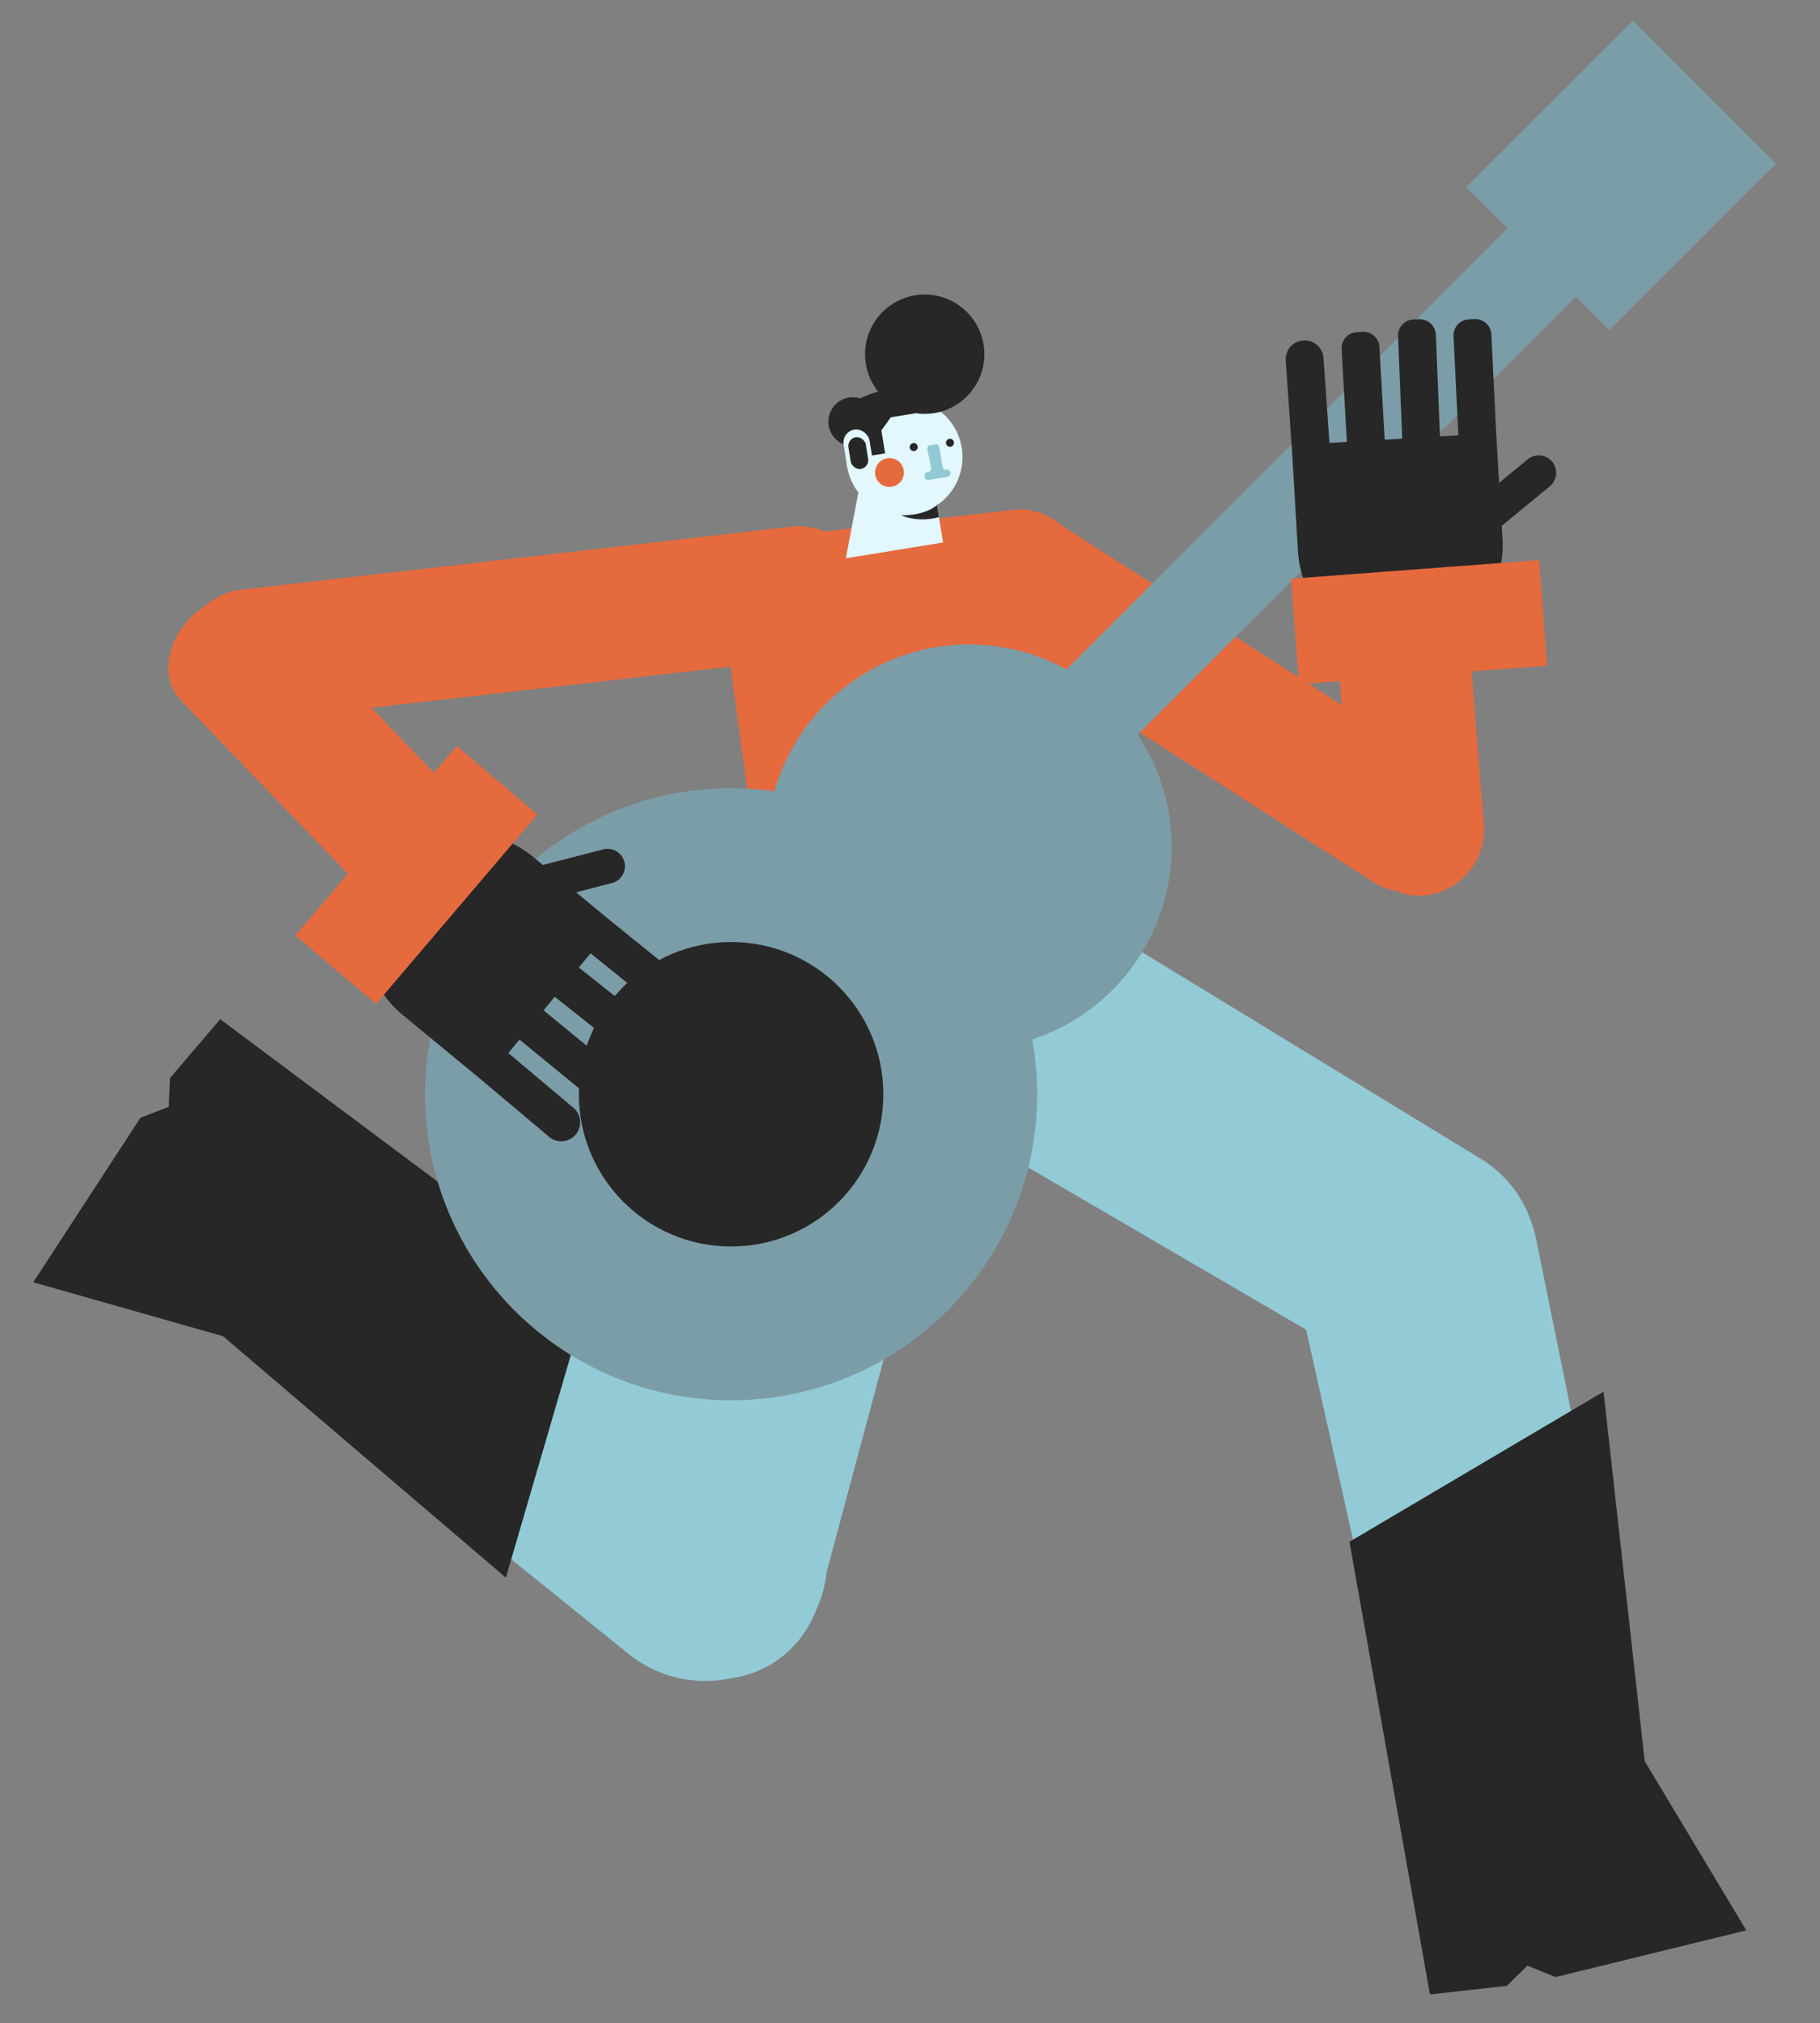<svg id="Capa_1" data-name="Capa 1" xmlns="http://www.w3.org/2000/svg" viewBox="0 0 2355 2618"><rect x="0" y="0" width="2355" height="2618" fill="#808080" stroke="none"/><title>Mesa de trabajo 38</title><path d="M518.71,1544.92h870.8a136.83,136.83,0,0,1,136.83,136.83v0a136.83,136.83,0,0,1-136.83,136.83H703.17a184.47,184.47,0,0,1-184.47-184.47v-89.18a0,0,0,0,1,0,0Z" transform="translate(2911.69 1129.59) rotate(105.01)" fill="#92cbd6"/><path d="M1969,1705.52h0a152.47,152.47,0,0,0-52.87-206l-623.44-380.3-163.38,274.09,630.55,368.06A152.47,152.47,0,0,0,1969,1705.52Z" fill="#92cbd6"/><path d="M1002,1279l460.72-55.1-56.29-489.28c-11.71-47.89-52-79.78-94.71-74.9L1010,694.26c-55.16,6.32-89.27,70-69.91,130.45Z" fill="#e56a3e"/><rect x="1488.05" y="525.12" width="171" height="768.81" rx="85.5" transform="translate(3188.14 75.04) rotate(122.64)" fill="#e56a3e"/><rect x="590.6" y="362.26" width="171" height="890.48" rx="85.5" transform="translate(-49.2 1571.12) rotate(-96.54)" fill="#e56a3e"/><path d="M1213.43,653l-1,.69,7.86,48.3-125.84,20.49,16.26-85.17A75.16,75.16,0,1,1,1213.43,653Z" fill="#e3f7ff"/><path d="M1208.93,534.51a76.84,76.84,0,0,1-23.68.18l-32.56,5.3-12.2,17,4.82,29.67-17.39,2.83-3.3-20.32a31.6,31.6,0,1,1-11.52-53.61,130.75,130.75,0,0,1,23.23-8.87,77.2,77.2,0,1,1,72.6,27.86Z" fill="#272727"/><circle cx="1150.93" cy="611.44" r="18.66" fill="#e56a3e"/><circle cx="1182.33" cy="578.49" r="5.18" fill="#272727"/><path d="M1203.42,576.11l6.95-1.13a4.41,4.41,0,0,1,5.06,3.64l4.16,25.58a4.41,4.41,0,0,0,5.06,3.64h0a4.42,4.42,0,0,1,5.06,3.64l.08.51a4.41,4.41,0,0,1-3.64,5.06l-24.56,4a4.4,4.4,0,0,1-5-3.64l-.25-1.54a4.42,4.42,0,0,1,3.64-5.06l1.33-.21a4.41,4.41,0,0,0,3.6-5.26l-5-24A4.42,4.42,0,0,1,1203.42,576.11Z" fill="#91cad4"/><circle cx="1229.21" cy="572.97" r="5.18" fill="#272727"/><rect x="1093.65" y="555.39" width="33.89" height="61.68" rx="16.94" transform="translate(-79.74 186.01) rotate(-9.24)" fill="#e3f7ff"/><rect x="1099.19" y="565.48" width="22.81" height="41.51" rx="11.4" transform="translate(-79.74 186.01) rotate(-9.24)" fill="#272727"/><path d="M1213.43,653l-1,.69,2.5,15.36c-27.3,8-48.9-2.24-48.9-2.24,26.68.27,40.53-8.55,45.24-12.34h0c.46-.37.83-.7,1.11-1,.51-.46.76-.72.76-.72Z" fill="#272727"/><rect x="1740.01" y="755.2" width="171" height="404.23" rx="85.5" transform="translate(-70.8 149.26) rotate(-4.59)" fill="#e56a3e"/><path d="M1836.56,2377.17l294.28-68.08L1987.9,1604.41a158,158,0,0,0-187.85-123.11h0a158,158,0,0,0-121.22,188.93Z" fill="#92cbd6"/><path d="M436.83,1448.64,253.68,1688.83,813.39,2140.2a158,158,0,0,0,223.19-25.07h0a158,158,0,0,0-27.22-222.82Z" fill="#92cbd6"/><polygon points="284.91 1318.85 219.96 1395.04 218.41 1432.22 181.67 1446.48 43.02 1659.3 288.63 1729.09 654.57 2041.47 761.54 1674.91 284.91 1318.85" fill="#272727"/><polygon points="1850.31 2580.87 1949.81 2569.71 1976.37 2543.64 2012.92 2558.37 2259.63 2497.94 2128.19 2279.04 2074.88 1800.87 1746.13 1995.12 1850.31 2580.87" fill="#272727"/><path d="M248.2,797.64h0c-34,32.75-40.45,81.27-14.35,108.38l218.22,226.74c9,9.36,20.72,14.94,33.59,16.89,24.4,3.71,53-5.65,75.26-27.09h0c34-32.75,40.45-81.27,14.36-108.38l-71.71-74.5L357.05,787.44C331,760.33,282.23,764.9,248.2,797.64Z" fill="#e56a3e"/><path d="M2298,211.8,2082.3,427.46,2038.87,384,1472.11,950.78A260.75,260.75,0,0,1,1516,1096c0,116.19-75.63,214.71-180.34,249a398.93,398.93,0,0,1,6.34,71c0,218.7-177.3,396-396,396s-396-177.3-396-396,177.3-396,396-396a398.45,398.45,0,0,1,56,3.94C1033.33,914.28,1134.29,834,1254,834a260.78,260.78,0,0,1,125.92,32.19l570.56-570.55L1897,242.2,2112.7,26.54Z" fill="#7b9da8"/><path d="M2005.18,629.45l-62,51,1,16.93q.24,4,.24,7.94A132.58,132.58,0,0,1,1679.46,713l-7.6-128.63-8.17-117.7c0-.58-.06-1.15-.06-1.72a24.5,24.5,0,0,1,48.94-1.67l7.64,109.89,22.59-1.33-6.81-120a20.88,20.88,0,0,1,19.68-22.05l7.19-.41a20.9,20.9,0,0,1,22.05,19.68L1791.72,569l22.76-1.34c0-.41-.07-.82-.09-1.24L1809,435.12a20.9,20.9,0,0,1,20-21.73l7.2-.29a20.89,20.89,0,0,1,21.73,20l5.36,131.26c0,.12,0,.23,0,.35l23.79-1.41-6.3-128.18a20.9,20.9,0,0,1,19.85-21.9l7.19-.35a20.89,20.89,0,0,1,21.9,19.85l6.36,129.35,3.71,62.8,36.75-30.21a22.5,22.5,0,1,1,28.57,34.76Z" fill="#272727"/><rect x="1767.7" y="644.13" width="137" height="322" transform="translate(1171.04 2696.54) rotate(-94.3)" fill="#e56a3e"/><path d="M897.89,1305.5l-4.52,5.6a20.9,20.9,0,0,1-29.39,3.13l-99.83-80.65L749,1252a2.92,2.92,0,0,1,.28.21l102.88,81.71a20.89,20.89,0,0,1,3.37,29.36l-4.48,5.64a20.9,20.9,0,0,1-29.36,3.37l-102.88-81.71c-.33-.26-.64-.52-.95-.8l-14.5,17.6,92.81,76.15a20.91,20.91,0,0,1,2.9,29.42l-4.57,5.56a20.89,20.89,0,0,1-29.41,2.9l-92.91-76.22-14.39,17.46L742,1433.56a24.5,24.5,0,1,1-31.56,37.49l-89.85-75.64-99.83-82.3a132.57,132.57,0,0,1-18-186.62h0a132.56,132.56,0,0,1,186.62-18l13.08,10.79,77.77-20.06a22.5,22.5,0,1,1,11.24,43.57l-46.08,11.88,47.75,39.36,101.55,82A20.89,20.89,0,0,1,897.89,1305.5Z" fill="#272727"/><circle cx="946" cy="1416" r="197" fill="#272727"/><rect x="470.29" y="971.21" width="137" height="322" transform="translate(862.71 -79.1) rotate(40.42)" fill="#e56a3e"/></svg>